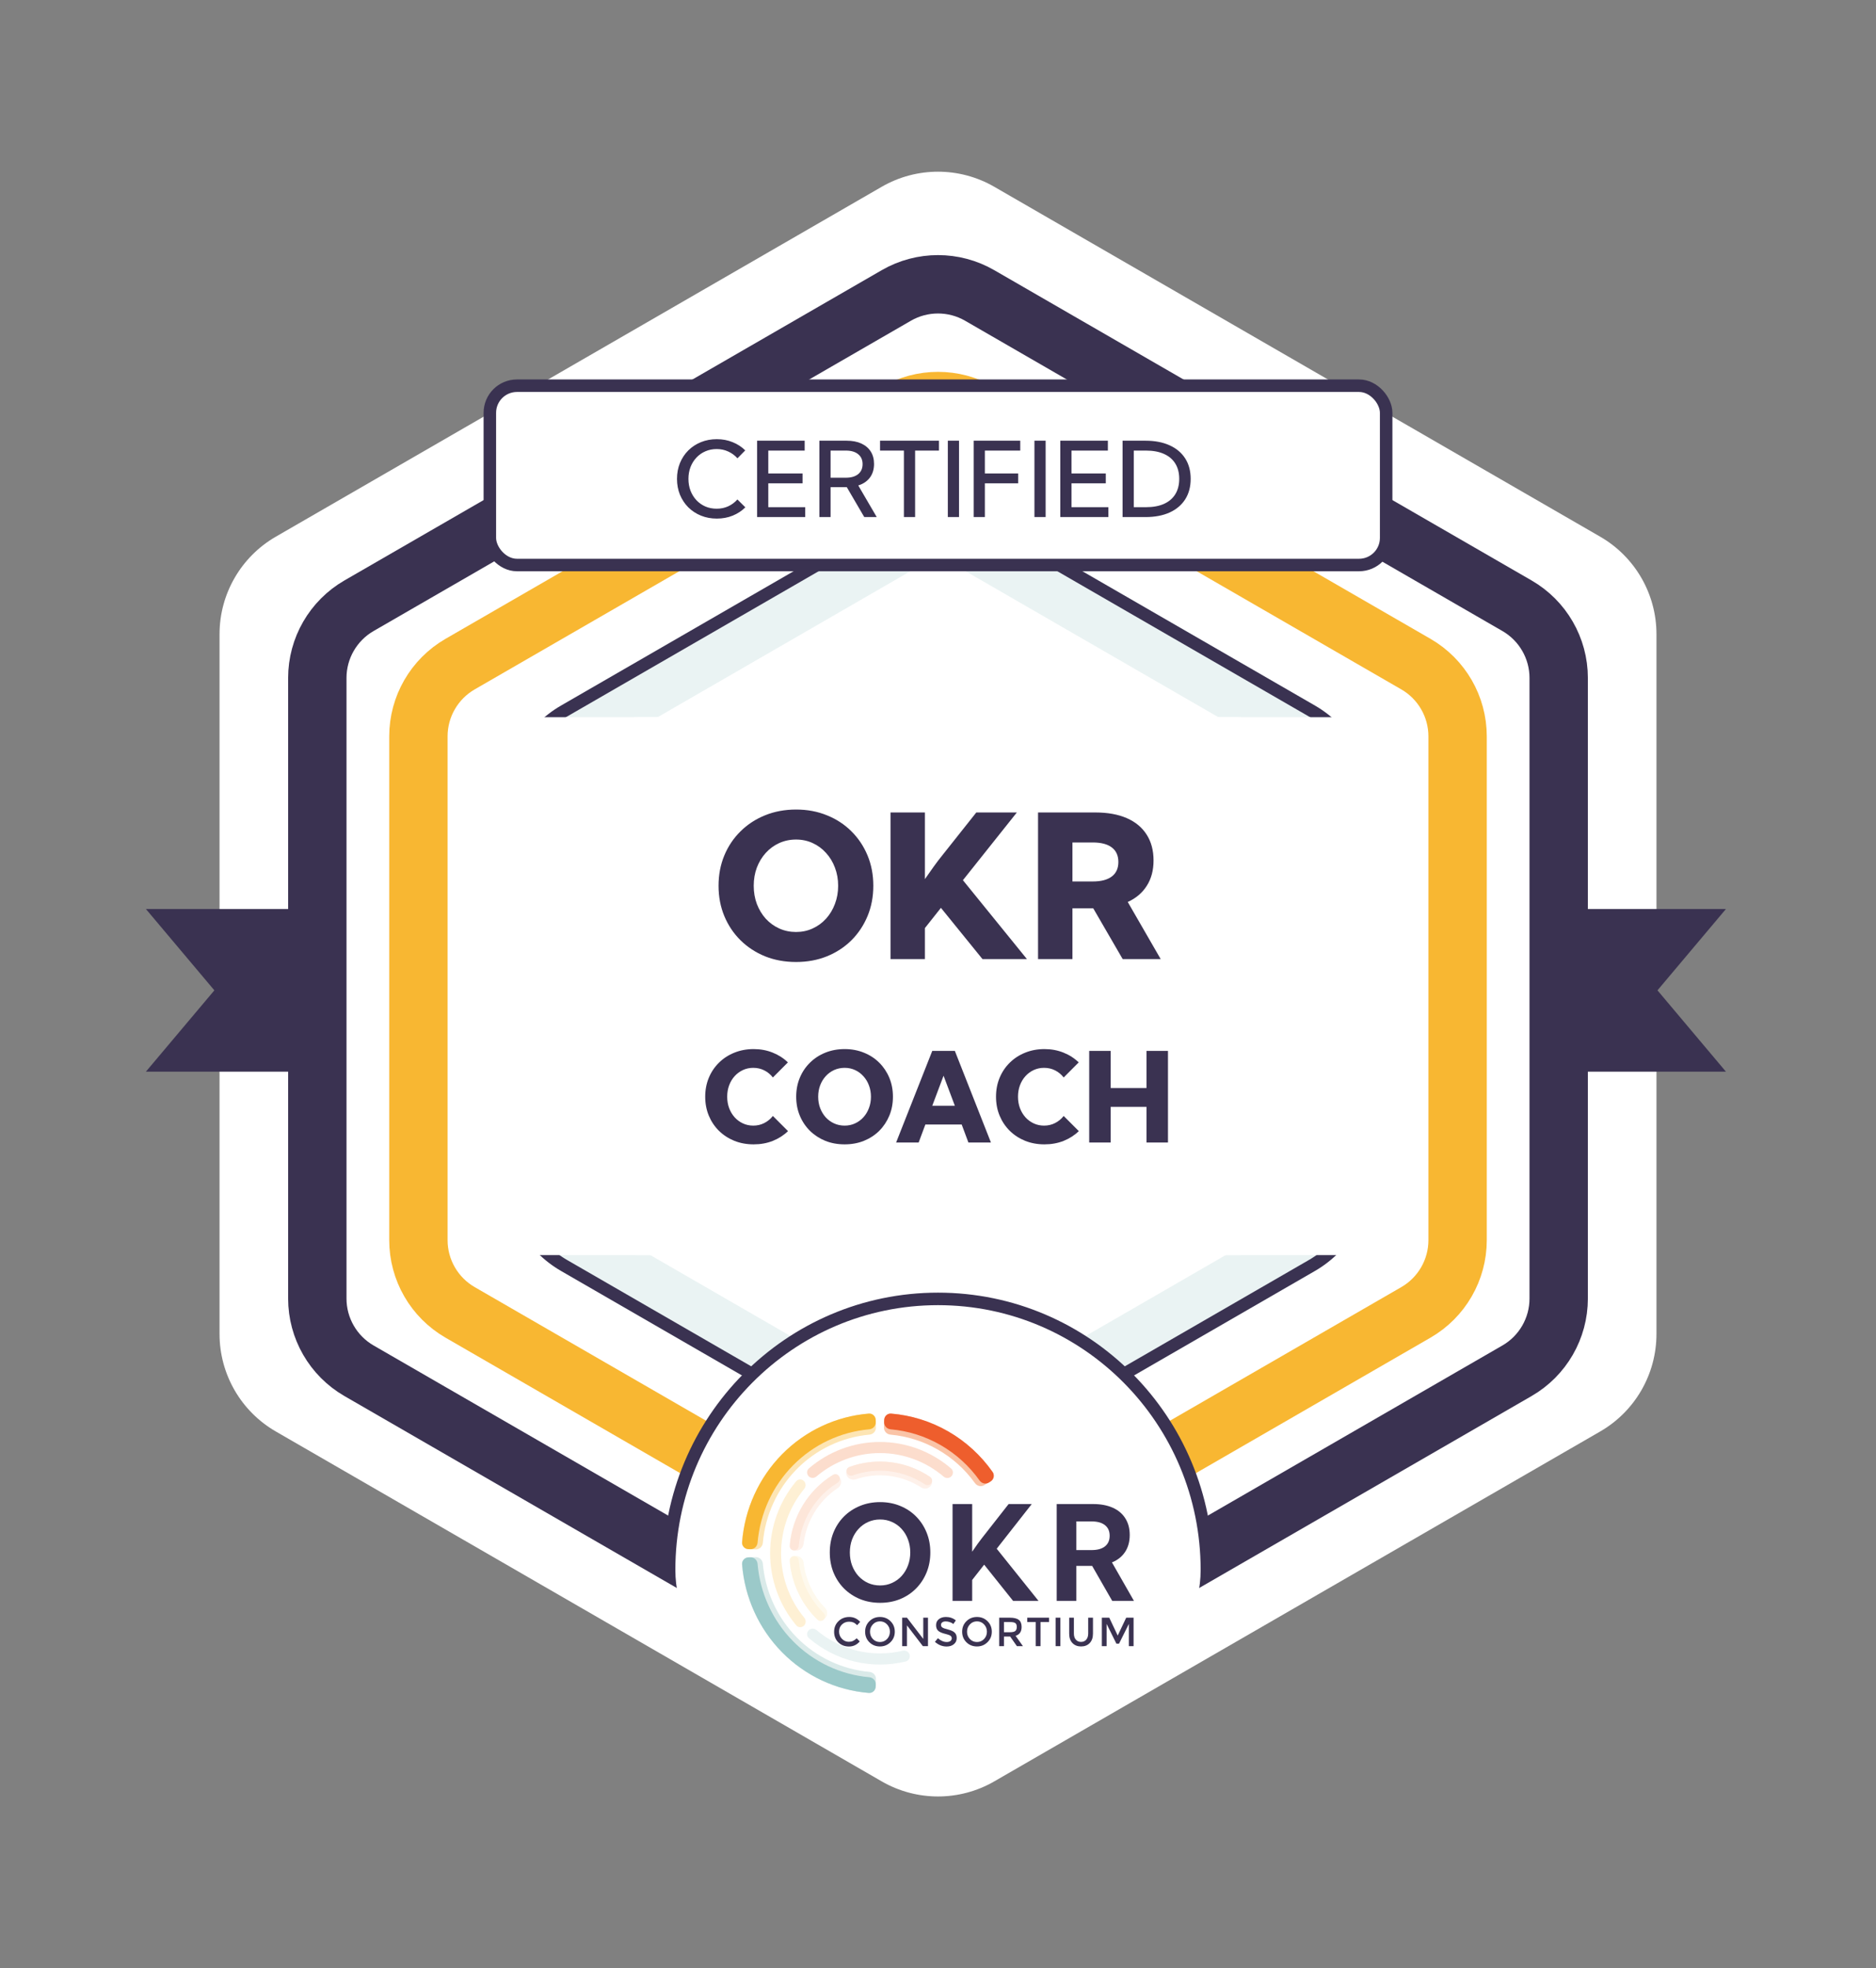 <?xml version="1.0" encoding="UTF-8"?> <svg xmlns="http://www.w3.org/2000/svg" width="450" height="472" viewBox="0 0 450 472" fill="none"><rect x="0" y="0" width="450" height="472" fill="#808080" stroke="none"/> <path d="M211.5 44.794C219.854 39.971 230.146 39.971 238.5 44.794L383.839 128.706C392.193 133.529 397.339 142.442 397.339 152.088V319.912C397.339 329.558 392.193 338.471 383.839 343.294L238.5 427.206C230.146 432.029 219.854 432.029 211.5 427.206L66.161 343.294C57.807 338.471 52.661 329.558 52.661 319.912V152.088C52.661 142.442 57.807 133.529 66.161 128.706L211.5 44.794Z" fill="white"></path> <path d="M215 70.856C221.188 67.284 228.812 67.284 235 70.856L363.885 145.268C370.073 148.841 373.885 155.443 373.885 162.588V311.412C373.885 318.557 370.073 325.159 363.885 328.732L235 403.144C228.812 406.716 221.188 406.716 215 403.144L86.115 328.732C79.927 325.159 76.115 318.557 76.115 311.412V162.588C76.115 155.443 79.927 148.841 86.115 145.268L215 70.856Z" fill="white" stroke="#3A3251" stroke-width="14"></path> <path d="M215 98.856C221.188 95.284 228.812 95.284 235 98.856L339.636 159.268C345.824 162.841 349.636 169.443 349.636 176.588V297.412C349.636 304.557 345.824 311.159 339.636 314.732L235 375.144C228.812 378.716 221.188 378.716 215 375.144L110.364 314.732C104.176 311.159 100.364 304.557 100.364 297.412V176.588C100.364 169.443 104.176 162.841 110.364 159.268L215 98.856Z" stroke="#F8B732" stroke-width="14"></path> <path d="M215 130.856C221.188 127.284 228.812 127.284 235 130.856L311.923 175.268C318.111 178.841 321.923 185.443 321.923 192.588V281.412C321.923 288.557 318.111 295.159 311.923 298.732L235 343.144C228.812 346.716 221.188 346.716 215 343.144L138.077 298.732C131.889 295.159 128.077 288.557 128.077 281.412V192.588C128.077 185.443 131.889 178.841 138.077 175.268L215 130.856Z" stroke="#EAF3F3" stroke-width="14"></path> <path d="M212.25 126.093C220.14 121.538 229.86 121.538 237.75 126.093L314.673 170.505C322.563 175.06 327.423 183.478 327.423 192.588V281.412C327.423 290.522 322.563 298.94 314.673 303.495L237.75 347.907C229.86 352.462 220.14 352.462 212.25 347.907L135.327 303.495C127.437 298.94 122.577 290.522 122.577 281.412V192.588C122.577 183.478 127.437 175.06 135.327 170.505L212.25 126.093Z" stroke="#3A3251" stroke-width="3"></path> <path d="M35 218H79.5V257H35L51.419 237.5L35 218Z" fill="#3A3251"></path> <path d="M414 218H371V257H414L397.581 237.5L414 218Z" fill="#3A3251"></path> <rect x="146" y="172" width="158" height="129" rx="7" fill="white"></rect> <rect x="116" y="172" width="218" height="129" rx="7" fill="white"></rect> <path d="M190.945 230.703C188.258 230.703 185.781 230.25 183.516 229.344C181.266 228.422 179.305 227.141 177.633 225.5C175.961 223.844 174.664 221.906 173.742 219.688C172.82 217.469 172.359 215.047 172.359 212.422C172.359 209.797 172.82 207.375 173.742 205.156C174.664 202.938 175.961 201.008 177.633 199.367C179.305 197.711 181.266 196.43 183.516 195.523C185.781 194.602 188.266 194.141 190.969 194.141C193.641 194.141 196.102 194.602 198.352 195.523C200.617 196.43 202.578 197.711 204.234 199.367C205.891 201.008 207.18 202.938 208.102 205.156C209.023 207.375 209.484 209.797 209.484 212.422C209.484 215.047 209.023 217.469 208.102 219.688C207.18 221.906 205.891 223.844 204.234 225.5C202.578 227.141 200.617 228.422 198.352 229.344C196.102 230.25 193.633 230.703 190.945 230.703ZM190.945 223.508C192.383 223.508 193.711 223.227 194.93 222.664C196.164 222.102 197.234 221.32 198.141 220.32C199.062 219.305 199.773 218.125 200.273 216.781C200.789 215.438 201.047 213.984 201.047 212.422C201.047 210.859 200.789 209.406 200.273 208.062C199.773 206.719 199.062 205.547 198.141 204.547C197.234 203.531 196.164 202.742 194.93 202.18C193.711 201.617 192.383 201.336 190.945 201.336C189.508 201.336 188.164 201.617 186.914 202.18C185.68 202.742 184.602 203.531 183.68 204.547C182.773 205.547 182.062 206.719 181.547 208.062C181.047 209.406 180.797 210.859 180.797 212.422C180.797 213.984 181.047 215.438 181.547 216.781C182.062 218.125 182.773 219.305 183.68 220.32C184.602 221.32 185.68 222.102 186.914 222.664C188.164 223.227 189.508 223.508 190.945 223.508ZM221.859 230H213.609V194.844H221.859V210.828C222.625 209.719 223.352 208.688 224.039 207.734C224.742 206.766 225.336 205.984 225.82 205.391L234.188 194.844H243.914L230.977 211.086L246.328 230H235.664L225.703 217.719L221.859 222.57V230ZM278.414 230H269.297L262.242 217.836H257.25V230H249V194.844H262.758C265.695 194.844 268.203 195.297 270.281 196.203C272.359 197.109 273.945 198.422 275.039 200.141C276.148 201.859 276.703 203.93 276.703 206.352C276.703 208.711 276.164 210.734 275.086 212.422C274.023 214.109 272.5 215.406 270.516 216.312L278.414 230ZM257.25 211.391H262.125C264.125 211.391 265.648 210.992 266.695 210.195C267.742 209.398 268.266 208.242 268.266 206.727C268.266 205.195 267.742 204.031 266.695 203.234C265.648 202.438 264.125 202.039 262.125 202.039H257.25V211.391ZM189.023 271.261C187.998 272.257 186.782 273.038 185.376 273.604C183.97 274.161 182.437 274.439 180.776 274.439C179.106 274.439 177.563 274.156 176.147 273.59C174.731 273.014 173.501 272.213 172.456 271.188C171.411 270.152 170.601 268.941 170.024 267.555C169.448 266.168 169.16 264.654 169.16 263.014C169.16 261.373 169.448 259.859 170.024 258.473C170.601 257.086 171.411 255.88 172.456 254.854C173.501 253.819 174.731 253.019 176.147 252.452C177.563 251.876 179.106 251.588 180.776 251.588C182.427 251.588 183.95 251.871 185.347 252.438C186.743 252.994 187.959 253.775 188.994 254.781L185.391 258.399C184.834 257.677 184.15 257.11 183.34 256.7C182.529 256.29 181.646 256.085 180.688 256.085C179.8 256.085 178.975 256.261 178.213 256.612C177.451 256.964 176.787 257.452 176.221 258.077C175.654 258.702 175.215 259.435 174.902 260.274C174.59 261.114 174.434 262.022 174.434 262.999C174.434 263.995 174.59 264.913 174.902 265.753C175.215 266.583 175.654 267.315 176.221 267.95C176.787 268.575 177.451 269.063 178.213 269.415C178.975 269.767 179.8 269.942 180.688 269.942C181.646 269.942 182.524 269.737 183.325 269.327C184.136 268.917 184.824 268.351 185.391 267.628L189.023 271.261ZM202.603 274.439C200.923 274.439 199.375 274.156 197.959 273.59C196.553 273.014 195.327 272.213 194.282 271.188C193.237 270.152 192.427 268.941 191.851 267.555C191.274 266.168 190.986 264.654 190.986 263.014C190.986 261.373 191.274 259.859 191.851 258.473C192.427 257.086 193.237 255.88 194.282 254.854C195.327 253.819 196.553 253.019 197.959 252.452C199.375 251.876 200.928 251.588 202.617 251.588C204.287 251.588 205.825 251.876 207.231 252.452C208.647 253.019 209.873 253.819 210.908 254.854C211.943 255.88 212.749 257.086 213.325 258.473C213.901 259.859 214.189 261.373 214.189 263.014C214.189 264.654 213.901 266.168 213.325 267.555C212.749 268.941 211.943 270.152 210.908 271.188C209.873 272.213 208.647 273.014 207.231 273.59C205.825 274.156 204.282 274.439 202.603 274.439ZM202.603 269.942C203.501 269.942 204.331 269.767 205.093 269.415C205.864 269.063 206.533 268.575 207.1 267.95C207.676 267.315 208.12 266.578 208.433 265.738C208.755 264.898 208.916 263.99 208.916 263.014C208.916 262.037 208.755 261.129 208.433 260.289C208.12 259.449 207.676 258.717 207.1 258.092C206.533 257.457 205.864 256.964 205.093 256.612C204.331 256.261 203.501 256.085 202.603 256.085C201.704 256.085 200.864 256.261 200.083 256.612C199.312 256.964 198.638 257.457 198.062 258.092C197.495 258.717 197.051 259.449 196.729 260.289C196.416 261.129 196.26 262.037 196.26 263.014C196.26 263.99 196.416 264.898 196.729 265.738C197.051 266.578 197.495 267.315 198.062 267.95C198.638 268.575 199.312 269.063 200.083 269.415C200.864 269.767 201.704 269.942 202.603 269.942ZM220.356 274H214.951L223.623 252.027H229.043L237.7 274H232.295L230.684 269.679H221.968L220.356 274ZM223.623 265.182H229.043L226.333 257.975L223.623 265.182ZM258.779 271.261C257.754 272.257 256.538 273.038 255.132 273.604C253.726 274.161 252.192 274.439 250.532 274.439C248.862 274.439 247.319 274.156 245.903 273.59C244.487 273.014 243.257 272.213 242.212 271.188C241.167 270.152 240.356 268.941 239.78 267.555C239.204 266.168 238.916 264.654 238.916 263.014C238.916 261.373 239.204 259.859 239.78 258.473C240.356 257.086 241.167 255.88 242.212 254.854C243.257 253.819 244.487 253.019 245.903 252.452C247.319 251.876 248.862 251.588 250.532 251.588C252.183 251.588 253.706 251.871 255.103 252.438C256.499 252.994 257.715 253.775 258.75 254.781L255.146 258.399C254.59 257.677 253.906 257.11 253.096 256.7C252.285 256.29 251.401 256.085 250.444 256.085C249.556 256.085 248.73 256.261 247.969 256.612C247.207 256.964 246.543 257.452 245.977 258.077C245.41 258.702 244.971 259.435 244.658 260.274C244.346 261.114 244.189 262.022 244.189 262.999C244.189 263.995 244.346 264.913 244.658 265.753C244.971 266.583 245.41 267.315 245.977 267.95C246.543 268.575 247.207 269.063 247.969 269.415C248.73 269.767 249.556 269.942 250.444 269.942C251.401 269.942 252.28 269.737 253.081 269.327C253.892 268.917 254.58 268.351 255.146 267.628L258.779 271.261ZM266.426 274H261.27V252.027H266.426V260.934H275.01V252.027H280.166V274H275.01V265.445H266.426V274Z" fill="#3A3251"></path> <rect x="117.5" y="92.5" width="215" height="43" rx="6.5" fill="white" stroke="#3A3251" stroke-width="3"></rect> <path d="M178.785 121.668C177.939 122.515 176.93 123.178 175.758 123.658C174.594 124.13 173.325 124.366 171.949 124.366C170.574 124.366 169.304 124.13 168.141 123.658C166.977 123.186 165.964 122.523 165.101 121.668C164.247 120.806 163.579 119.797 163.099 118.641C162.627 117.477 162.391 116.212 162.391 114.845C162.391 113.469 162.627 112.204 163.099 111.048C163.579 109.885 164.247 108.875 165.101 108.021C165.964 107.167 166.977 106.503 168.141 106.031C169.304 105.559 170.574 105.323 171.949 105.323C173.316 105.323 174.582 105.563 175.746 106.043C176.917 106.515 177.923 107.171 178.761 108.009L176.893 109.913C176.283 109.221 175.55 108.68 174.696 108.29C173.849 107.891 172.922 107.691 171.913 107.691C170.936 107.691 170.037 107.87 169.215 108.229C168.393 108.578 167.677 109.079 167.066 109.73C166.456 110.373 165.98 111.13 165.638 112C165.305 112.871 165.138 113.819 165.138 114.845C165.138 115.87 165.305 116.818 165.638 117.689C165.98 118.56 166.456 119.321 167.066 119.972C167.677 120.615 168.393 121.115 169.215 121.473C170.037 121.823 170.936 121.998 171.913 121.998C172.922 121.998 173.849 121.803 174.696 121.412C175.55 121.013 176.279 120.468 176.881 119.776L178.785 121.668ZM181.605 124V105.689H193.019V108.058H184.291V113.539H192.518V115.907H184.291V121.632H193.141V124H181.605ZM210.304 124H207.313L203.126 116.834H199.232V124H196.546V105.689H203.089C204.457 105.689 205.628 105.913 206.605 106.361C207.582 106.808 208.334 107.447 208.863 108.277C209.392 109.107 209.657 110.1 209.657 111.256C209.657 112.55 209.327 113.64 208.668 114.527C208.009 115.414 207.077 116.045 205.873 116.419L210.304 124ZM199.232 114.564H202.906C204.16 114.564 205.14 114.279 205.848 113.709C206.556 113.132 206.91 112.33 206.91 111.305C206.91 110.287 206.556 109.494 205.848 108.924C205.148 108.347 204.168 108.058 202.906 108.058H199.232V114.564ZM219.508 124H216.822V108.058H211.097V105.689H225.233V108.058H219.508V124ZM230.042 105.689H227.357V124H230.042V105.689ZM233.558 124V105.689H244.728V108.058H236.244V113.539H244.227V115.907H236.244V124H233.558ZM250.819 105.689H248.133V124H250.819V105.689ZM254.334 124V105.689H265.748V108.058H257.02V113.539H265.248V115.907H257.02V121.632H265.87V124H254.334ZM269.276 124V105.689H274.793C277.023 105.689 278.948 106.06 280.567 106.8C282.187 107.533 283.432 108.583 284.303 109.95C285.174 111.317 285.609 112.949 285.609 114.845C285.609 116.733 285.174 118.364 284.303 119.74C283.432 121.107 282.187 122.161 280.567 122.901C278.948 123.634 277.023 124 274.793 124H269.276ZM271.961 121.632H274.903C276.588 121.632 278.024 121.367 279.212 120.838C280.401 120.301 281.304 119.528 281.922 118.519C282.549 117.502 282.862 116.277 282.862 114.845C282.862 113.404 282.549 112.18 281.922 111.17C281.304 110.161 280.401 109.392 279.212 108.863C278.024 108.326 276.588 108.058 274.903 108.058H271.961V121.632Z" fill="#3A3251"></path> <path d="M288 376.5C288 411.57 225 415 225 415C225 415 162 411.57 162 376.5C162 341.43 190.206 313 225 313C259.794 313 288 341.43 288 376.5Z" fill="white"></path> <mask id="mask0_332_643" style="mask-type:alpha" maskUnits="userSpaceOnUse" x="119" y="277" width="212" height="92"> <rect x="119.766" y="277" width="210.469" height="91.718" fill="#D9D9D9"></rect> </mask> <g mask="url(#mask0_332_643)"> <path d="M225 441.5C260.634 441.5 289.5 412.387 289.5 376.5C289.5 340.613 260.634 311.5 225 311.5C189.366 311.5 160.5 340.613 160.5 376.5C160.5 412.387 189.366 441.5 225 441.5Z" fill="white" stroke="#3A3251" stroke-width="3"></path> </g> <path d="M210.062 404.454C210.034 405.356 209.288 406.068 208.401 405.995C200.562 405.353 193.183 401.907 187.601 396.245C182.019 390.583 178.628 383.104 178.005 375.163C177.934 374.264 178.638 373.51 179.528 373.482L181.278 373.427C182.169 373.4 182.908 374.109 182.986 375.008C183.565 381.667 186.435 387.929 191.122 392.683C195.809 397.438 201.988 400.354 208.561 400.95C209.448 401.03 210.147 401.78 210.118 402.681L210.062 404.454Z" fill="#DAEAE9"></path> <path d="M210.062 340.546C210.034 339.644 209.288 338.932 208.401 339.005C200.562 339.647 193.183 343.093 187.601 348.755C182.019 354.417 178.628 361.896 178.005 369.837C177.934 370.736 178.638 371.49 179.528 371.518L181.278 371.573C182.169 371.6 182.908 370.891 182.986 369.992C183.565 363.333 186.435 357.071 191.122 352.317C195.809 347.562 201.988 344.646 208.561 344.05C209.448 343.97 210.147 343.22 210.118 342.319L210.062 340.546Z" fill="#FDE5B4"></path> <path d="M212.089 340.546C212.118 339.644 212.863 338.932 213.751 339.005C218.552 339.399 223.218 340.847 227.421 343.257C231.623 345.668 235.25 348.975 238.054 352.943C238.572 353.676 238.353 354.69 237.605 355.179L236.132 356.14C235.384 356.628 234.39 356.407 233.865 355.678C231.502 352.393 228.471 349.652 224.969 347.644C221.467 345.635 217.586 344.413 213.59 344.05C212.703 343.97 212.004 343.22 212.033 342.319L212.089 340.546Z" fill="#FAC4A7"></path> <path d="M203.103 353.828C202.75 353 203.118 352.017 203.959 351.722C207.083 350.624 210.42 350.261 213.717 350.67C217.013 351.079 220.165 352.248 222.935 354.077C223.681 354.57 223.804 355.613 223.263 356.33C222.723 357.047 221.705 357.191 220.952 356.708C218.648 355.229 216.042 354.282 213.32 353.945C210.599 353.607 207.845 353.888 205.256 354.76C204.411 355.044 203.457 354.656 203.103 353.828Z" fill="#FEF1EA"></path> <path d="M191.002 373.153C190.112 373.182 189.391 373.938 189.486 374.835C189.749 377.327 190.43 379.76 191.506 382.026C192.581 384.292 194.03 386.351 195.786 388.116C196.419 388.751 197.452 388.654 198.03 387.968C198.609 387.282 198.533 386.244 197.909 385.6C196.493 384.139 195.32 382.45 194.441 380.597C193.562 378.745 192.993 376.762 192.752 374.728C192.646 373.833 191.892 373.124 191.002 373.153Z" fill="#FEF9ED"></path> <path d="M193.954 390.995C193.456 391.533 193.481 392.38 194.036 392.857C197.198 395.573 200.955 397.499 205.002 398.471C209.049 399.442 213.259 399.427 217.289 398.437C217.996 398.263 218.393 397.517 218.187 396.81C217.98 396.104 217.248 395.705 216.539 395.874C212.952 396.735 209.209 396.737 205.609 395.874C202.01 395.01 198.666 393.307 195.84 390.907C195.283 390.434 194.451 390.458 193.954 390.995Z" fill="#EAF3F3"></path> <path d="M193.951 354.002C193.455 353.466 193.479 352.621 194.033 352.146C198.787 348.061 204.832 345.806 211.094 345.811C217.357 345.815 223.398 348.079 228.147 352.17C228.7 352.646 228.723 353.491 228.226 354.026C227.729 354.562 226.9 354.584 226.345 354.111C222.085 350.482 216.687 348.476 211.092 348.472C205.498 348.468 200.097 350.466 195.832 354.09C195.276 354.562 194.447 354.538 193.951 354.002Z" fill="#FCDDCD"></path> <path d="M192.817 355.156C192.286 354.652 191.45 354.677 190.979 355.239C186.948 360.055 184.723 366.176 184.727 372.519C184.732 378.861 186.965 384.979 191.003 389.789C191.474 390.351 192.311 390.375 192.841 389.87C193.371 389.365 193.394 388.522 192.925 387.958C189.345 383.645 187.366 378.18 187.362 372.517C187.358 366.853 189.33 361.386 192.904 357.068C193.371 356.503 193.348 355.661 192.817 355.156Z" fill="#FEF0D4"></path> <path d="M203.133 353.214C202.903 352.655 203.163 352.01 203.725 351.805C206.916 350.643 210.336 350.251 213.712 350.669C217.088 351.088 220.314 352.303 223.134 354.21C223.631 354.546 223.73 355.235 223.373 355.722C223.017 356.208 222.341 356.306 221.842 355.973C219.325 354.29 216.452 353.218 213.449 352.846C210.446 352.474 207.403 352.813 204.56 353.832C203.996 354.034 203.363 353.773 203.133 353.214Z" fill="#FDE6D9"></path> <path d="M191.002 371.847C190.112 371.818 189.391 371.062 189.486 370.165C189.831 366.889 190.9 363.727 192.62 360.915C194.34 358.103 196.661 355.727 199.403 353.956C200.154 353.471 201.143 353.788 201.564 354.582C201.986 355.377 201.695 356.375 200.951 356.87C198.708 358.361 196.808 360.332 195.388 362.653C193.969 364.973 193.071 367.574 192.752 370.272C192.646 371.167 191.892 371.876 191.002 371.847Z" fill="#FEF1EA"></path> <path d="M190.456 371.829C189.859 371.81 189.387 371.303 189.436 370.7C189.717 367.233 190.806 363.879 192.621 360.914C194.435 357.949 196.916 355.468 199.856 353.671C200.367 353.358 201.025 353.56 201.308 354.094C201.591 354.627 201.392 355.289 200.882 355.605C198.276 357.218 196.075 359.431 194.46 362.069C192.846 364.707 191.869 367.688 191.603 370.77C191.55 371.373 191.054 371.849 190.456 371.829Z" fill="#FDE6D9"></path> <path d="M190.46 373.171C189.86 373.19 189.387 373.699 189.436 374.304C189.653 376.974 190.35 379.585 191.496 382.006C192.642 384.428 194.215 386.614 196.134 388.457C196.569 388.875 197.256 388.82 197.647 388.359C198.037 387.898 197.982 387.206 197.549 386.786C195.858 385.142 194.47 383.202 193.454 381.056C192.439 378.91 191.815 376.598 191.61 374.233C191.557 373.628 191.059 373.151 190.46 373.171Z" fill="#FEF4DF"></path> <path d="M210.062 404.454C210.034 405.356 209.288 406.068 208.401 405.995C200.562 405.353 193.183 401.907 187.601 396.245C182.019 390.583 178.628 383.104 178.005 375.163C177.934 374.264 178.638 373.51 179.528 373.482L180.018 373.467C180.908 373.439 181.647 374.148 181.723 375.047C182.314 382.031 185.316 388.602 190.23 393.586C195.144 398.571 201.626 401.621 208.52 402.229C209.407 402.307 210.107 403.057 210.078 403.958L210.062 404.454Z" fill="#9BC9C9"></path> <path d="M210.062 340.546C210.034 339.644 209.288 338.932 208.401 339.005C200.562 339.647 193.183 343.093 187.601 348.755C182.019 354.417 178.628 361.896 178.005 369.837C177.934 370.736 178.638 371.49 179.528 371.518L180.018 371.533C180.908 371.561 181.647 370.852 181.723 369.953C182.314 362.969 185.316 356.398 190.23 351.414C195.144 346.43 201.626 343.379 208.52 342.771C209.407 342.693 210.107 341.944 210.078 341.042L210.062 340.546Z" fill="#F8B732"></path> <path d="M212.089 340.546C212.118 339.644 212.863 338.932 213.751 339.005C218.568 339.4 223.25 340.857 227.463 343.282C231.677 345.707 235.309 349.034 238.111 353.024C238.627 353.759 238.405 354.772 237.655 355.258L237.242 355.526C236.492 356.012 235.498 355.788 234.978 355.056C232.505 351.579 229.317 348.677 225.628 346.554C221.939 344.431 217.846 343.143 213.631 342.771C212.744 342.693 212.045 341.944 212.073 341.042L212.089 340.546Z" fill="#EE5E2D"></path> <path d="M211.116 384.384C209.374 384.384 207.764 384.084 206.287 383.486C204.82 382.877 203.541 382.031 202.451 380.947C201.371 379.853 200.53 378.573 199.929 377.108C199.338 375.642 199.042 374.042 199.042 372.308C199.042 370.574 199.338 368.975 199.929 367.509C200.53 366.033 201.371 364.753 202.451 363.67C203.541 362.586 204.82 361.745 206.287 361.146C207.764 360.537 209.374 360.233 211.116 360.233C212.859 360.233 214.464 360.537 215.931 361.146C217.398 361.745 218.667 362.586 219.736 363.67C220.816 364.753 221.657 366.033 222.258 367.509C222.859 368.975 223.16 370.574 223.16 372.308C223.16 374.042 222.859 375.642 222.258 377.108C221.657 378.573 220.816 379.853 219.736 380.947C218.667 382.031 217.398 382.877 215.931 383.486C214.464 384.084 212.859 384.384 211.116 384.384ZM211.116 380.219C212.146 380.219 213.098 380.018 213.975 379.616C214.861 379.213 215.63 378.656 216.282 377.944C216.934 377.221 217.439 376.385 217.795 375.436C218.162 374.476 218.346 373.433 218.346 372.308C218.346 371.183 218.162 370.141 217.795 369.181C217.439 368.221 216.934 367.385 216.282 366.673C215.63 365.951 214.861 365.393 213.975 365.001C213.098 364.599 212.146 364.397 211.116 364.397C210.077 364.397 209.114 364.599 208.228 365.001C207.352 365.393 206.582 365.951 205.92 366.673C205.268 367.385 204.759 368.221 204.392 369.181C204.035 370.141 203.857 371.183 203.857 372.308C203.857 373.433 204.035 374.476 204.392 375.436C204.759 376.395 205.268 377.237 205.92 377.959C206.582 378.671 207.352 379.228 208.228 379.631C209.114 380.023 210.077 380.219 211.116 380.219Z" fill="#3A3251"></path> <path d="M233.198 383.919H228.491V360.697H233.198V372.123C233.657 371.441 234.095 370.812 234.513 370.234C234.93 369.656 235.287 369.181 235.582 368.81L241.94 360.697H247.488L239.082 371.41L249.108 383.919H243.01L236.071 375.234L233.198 378.903V383.919Z" fill="#3A3251"></path> <path d="M272 383.919H266.788L261.974 375.528H258.184V383.919H253.476V360.697H262.188C264.032 360.697 265.611 360.992 266.926 361.58C268.24 362.168 269.244 363.02 269.937 364.134C270.64 365.239 270.991 366.565 270.991 368.113C270.991 369.702 270.619 371.06 269.876 372.184C269.142 373.299 268.093 374.135 266.727 374.692L272 383.919ZM258.184 371.736H261.836C263.232 371.736 264.302 371.441 265.046 370.853C265.8 370.254 266.177 369.403 266.177 368.299C266.177 367.194 265.8 366.348 265.046 365.76C264.302 365.161 263.232 364.862 261.836 364.862H258.184V371.736Z" fill="#3A3251"></path> <path d="M205.5 392.891L206.231 393.645C205.532 394.455 204.668 394.86 203.639 394.86C202.618 394.86 201.768 394.529 201.088 393.868C200.417 393.198 200.081 392.355 200.081 391.34C200.081 390.316 200.426 389.469 201.116 388.799C201.805 388.119 202.674 387.779 203.721 387.779C204.751 387.779 205.619 388.17 206.327 388.952L205.61 389.748C205.289 389.432 204.985 389.213 204.7 389.092C204.415 388.971 204.08 388.91 203.694 388.91C203.004 388.91 202.425 389.134 201.957 389.581C201.497 390.028 201.267 390.596 201.267 391.285C201.267 391.964 201.497 392.542 201.957 393.016C202.416 393.491 202.963 393.729 203.597 393.729C203.983 393.729 204.314 393.663 204.59 393.533C204.875 393.403 205.178 393.189 205.5 392.891Z" fill="#3A3251"></path> <path d="M211.078 388.827C210.407 388.827 209.842 389.069 209.382 389.553C208.922 390.037 208.693 390.624 208.693 391.313C208.693 392.002 208.922 392.588 209.382 393.072C209.842 393.547 210.407 393.785 211.078 393.785C211.749 393.785 212.314 393.547 212.774 393.072C213.233 392.588 213.463 392.002 213.463 391.313C213.463 390.624 213.233 390.037 212.774 389.553C212.314 389.069 211.749 388.827 211.078 388.827ZM211.078 394.846C210.067 394.846 209.221 394.511 208.541 393.84C207.861 393.161 207.521 392.318 207.521 391.313C207.521 390.307 207.861 389.469 208.541 388.799C209.221 388.119 210.067 387.779 211.078 387.779C212.089 387.779 212.935 388.119 213.615 388.799C214.295 389.469 214.635 390.307 214.635 391.313C214.635 392.318 214.29 393.156 213.601 393.826C212.912 394.506 212.071 394.846 211.078 394.846Z" fill="#3A3251"></path> <path d="M221.467 387.947H222.597V394.776H221.37L217.551 389.79V394.776H216.407V387.947H217.551L221.467 393.044V387.947Z" fill="#3A3251"></path> <path d="M225.723 389.665C225.723 389.953 225.828 390.163 226.04 390.293C226.251 390.451 226.701 390.614 227.391 390.782C228.117 390.959 228.645 391.201 228.976 391.508C229.316 391.815 229.487 392.258 229.487 392.835C229.487 393.44 229.261 393.929 228.811 394.301C228.37 394.674 227.791 394.86 227.074 394.86C226.035 394.86 225.097 394.487 224.261 393.743L224.978 392.877C225.677 393.482 226.384 393.785 227.101 393.785C227.46 393.785 227.749 393.705 227.97 393.547C228.19 393.38 228.301 393.165 228.301 392.905C228.301 392.644 228.2 392.439 227.997 392.29C227.804 392.141 227.455 392.006 226.95 391.885C226.076 391.68 225.47 391.438 225.13 391.159C224.734 390.852 224.537 390.381 224.537 389.748C224.537 389.134 224.757 388.654 225.199 388.31C225.64 387.956 226.205 387.779 226.894 387.779C227.823 387.779 228.618 388.054 229.28 388.603L228.673 389.469C228.471 389.283 228.2 389.134 227.86 389.022C227.519 388.901 227.184 388.841 226.853 388.841C226.513 388.841 226.237 388.915 226.026 389.064C225.824 389.204 225.723 389.404 225.723 389.665Z" fill="#3A3251"></path> <path d="M234.349 388.827C233.678 388.827 233.113 389.069 232.653 389.553C232.194 390.037 231.964 390.624 231.964 391.313C231.964 392.002 232.194 392.588 232.653 393.072C233.113 393.547 233.678 393.785 234.349 393.785C235.02 393.785 235.585 393.547 236.045 393.072C236.505 392.588 236.734 392.002 236.734 391.313C236.734 390.624 236.505 390.037 236.045 389.553C235.585 389.069 235.02 388.827 234.349 388.827ZM234.349 394.846C233.338 394.846 232.492 394.511 231.812 393.84C231.132 393.161 230.792 392.318 230.792 391.313C230.792 390.307 231.132 389.469 231.812 388.799C232.492 388.119 233.338 387.779 234.349 387.779C235.36 387.779 236.206 388.119 236.886 388.799C237.566 389.469 237.906 390.307 237.906 391.313C237.906 392.318 237.562 393.156 236.872 393.826C236.183 394.506 235.342 394.846 234.349 394.846Z" fill="#3A3251"></path> <path d="M243.607 392.29L245.372 394.776H243.925L242.311 392.472H240.822V394.776H239.678V387.947H242.187C243.208 387.947 243.938 388.124 244.38 388.477C244.83 388.822 245.055 389.385 245.055 390.167C245.055 391.294 244.573 392.002 243.607 392.29ZM242.229 391.438C242.863 391.438 243.299 391.34 243.538 391.145C243.777 390.949 243.897 390.619 243.897 390.153C243.897 389.706 243.777 389.404 243.538 389.246C243.299 389.078 242.872 388.994 242.256 388.994H240.822V391.438H242.229Z" fill="#3A3251"></path> <path d="M249.59 388.994V394.776H248.445V388.994H246.405V387.947H251.63V388.994H249.59Z" fill="#3A3251"></path> <path d="M253.211 387.947H254.356V394.776H253.211V387.947Z" fill="#3A3251"></path> <path d="M259.321 393.757C259.845 393.757 260.258 393.575 260.562 393.212C260.874 392.849 261.03 392.355 261.03 391.732V387.947H262.175V391.773C262.175 392.742 261.913 393.496 261.389 394.036C260.865 394.576 260.176 394.846 259.321 394.846C258.466 394.846 257.777 394.576 257.253 394.036C256.729 393.496 256.467 392.742 256.467 391.773V387.947H257.597V391.732C257.597 392.365 257.754 392.858 258.066 393.212C258.369 393.575 258.788 393.757 259.321 393.757Z" fill="#3A3251"></path> <path d="M265.447 394.776H264.302V387.947H266.081L268.108 392.234L270.148 387.947H271.913V394.776H270.782V389.441L268.425 394.176H267.79L265.447 389.441V394.776Z" fill="#3A3251"></path> </svg> 